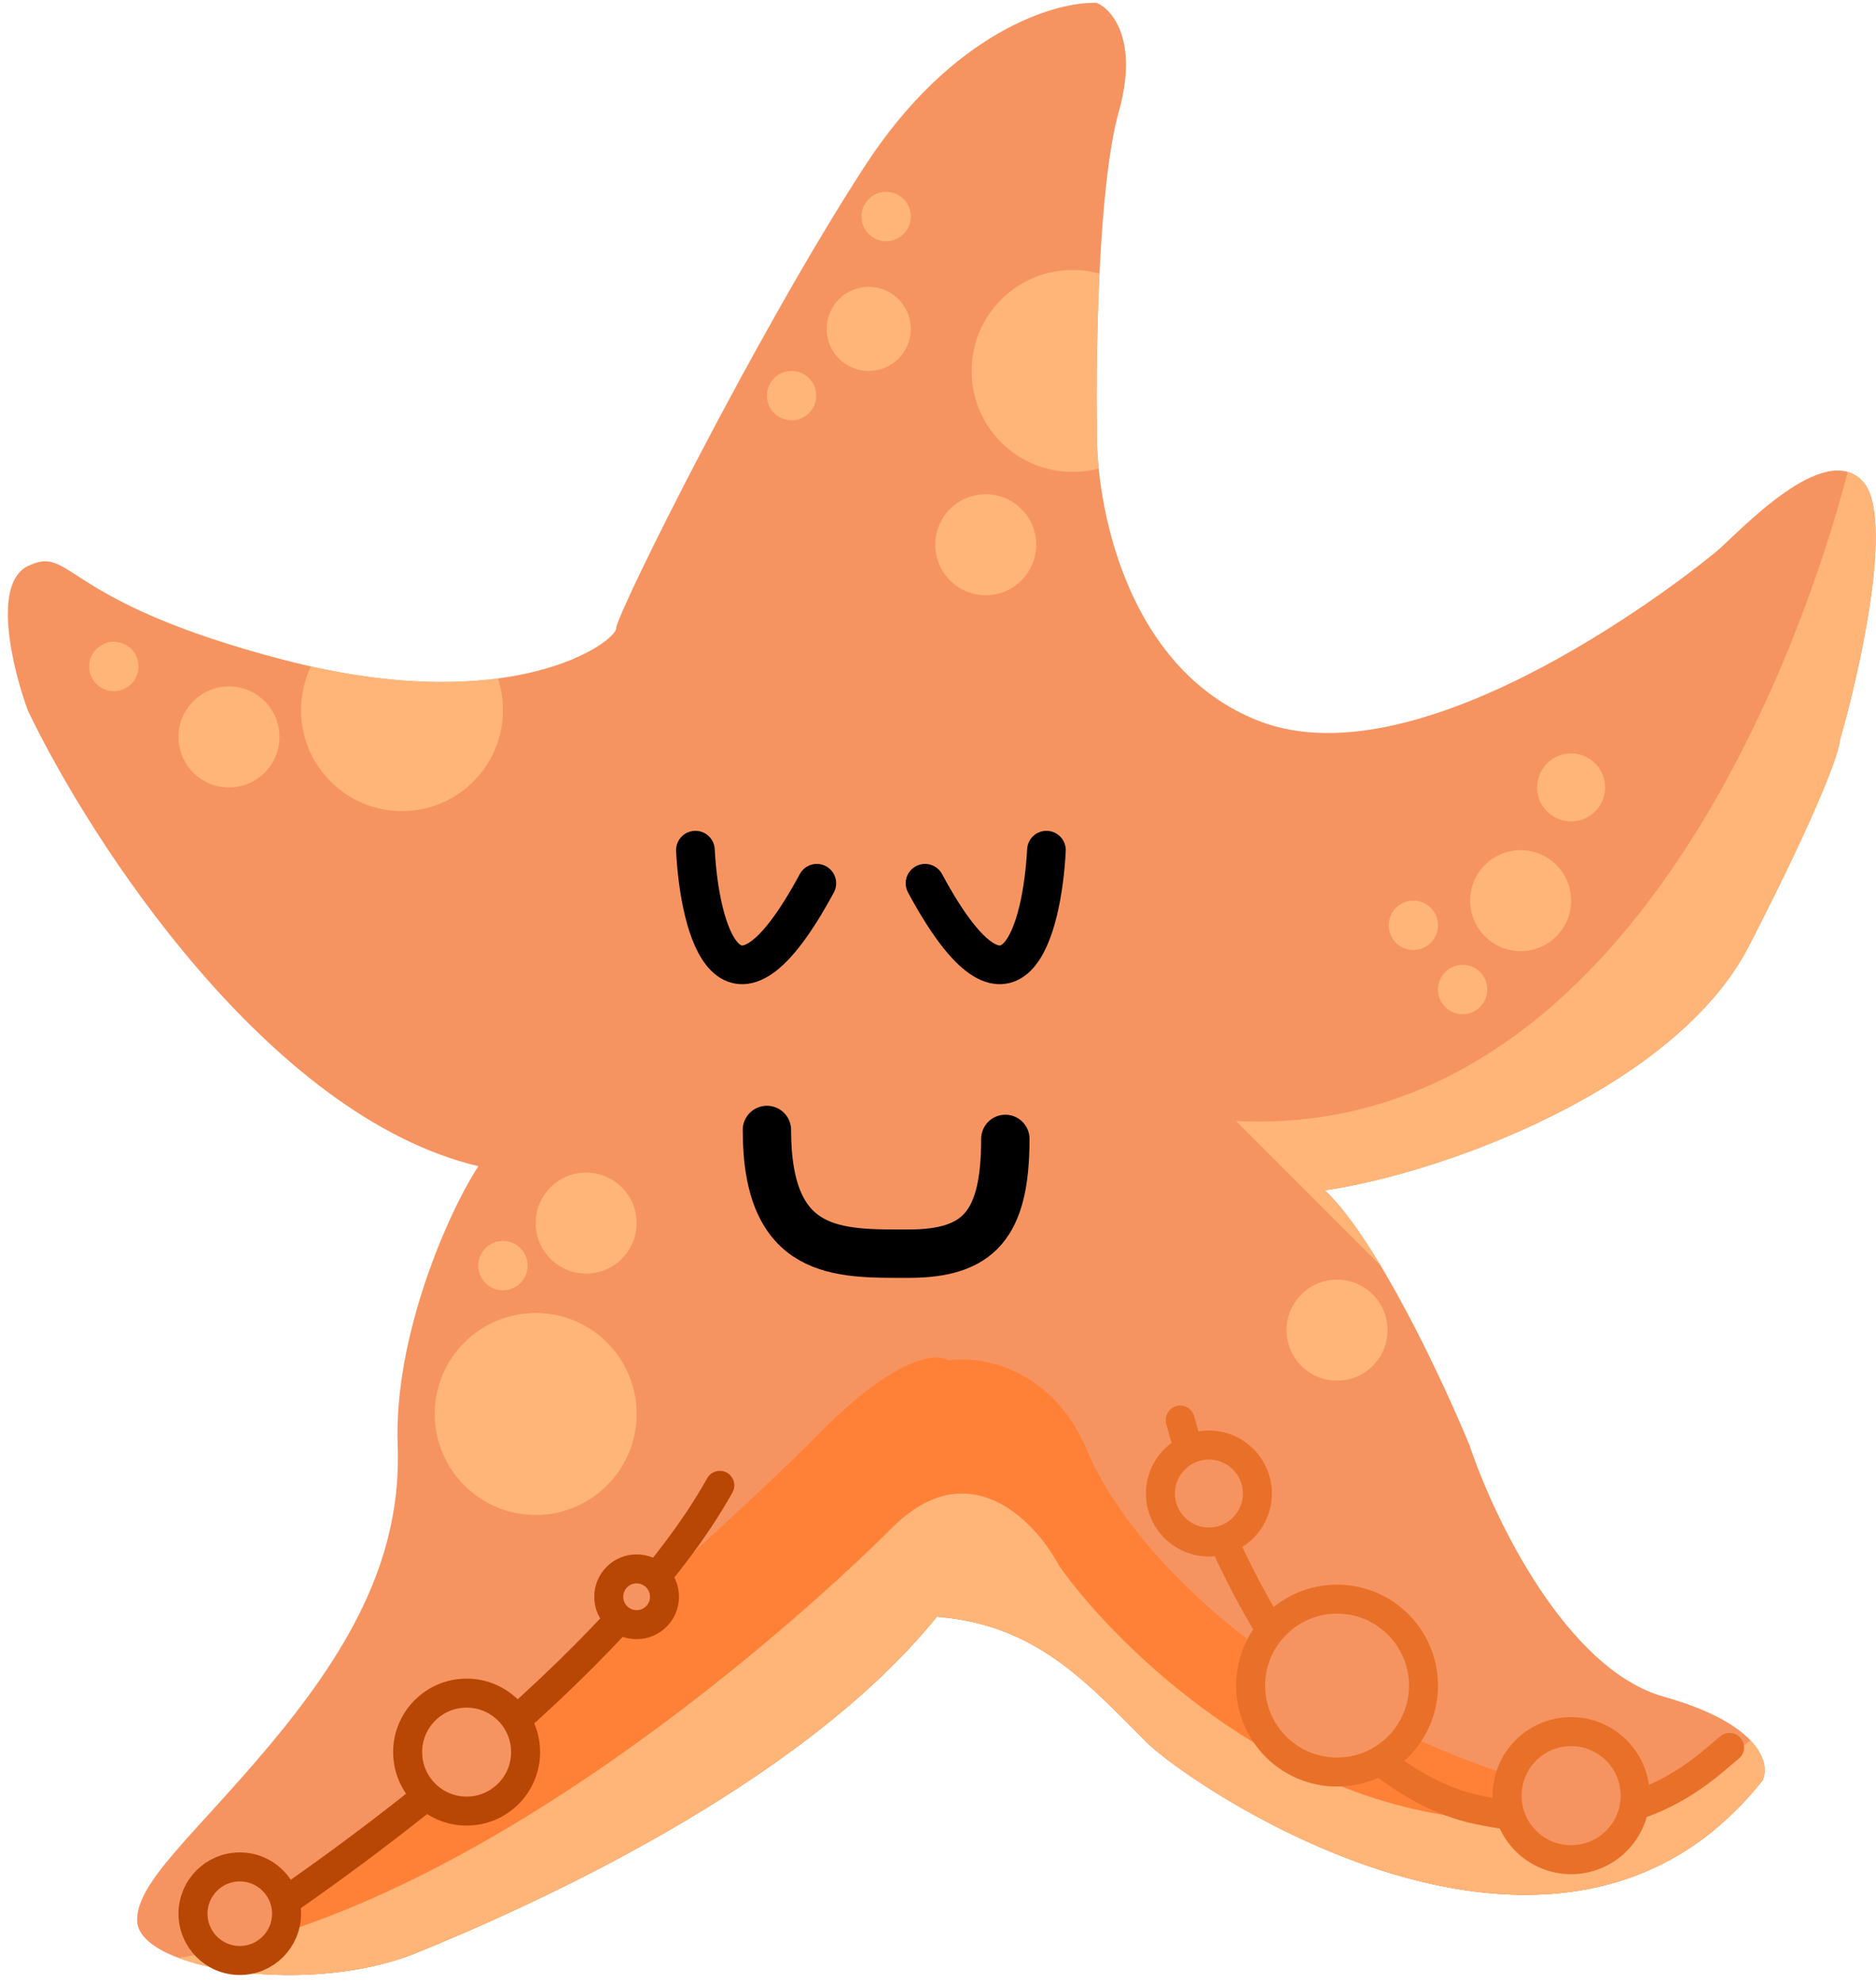 <svg width="194" height="205" viewBox="0 0 194 205" fill="none" xmlns="http://www.w3.org/2000/svg">
<path d="M118.64 180.188C112.361 173.909 107.105 167.938 96.872 167.151C82.578 184.862 54.158 197.394 43.035 201.913C31.911 206.432 14.357 203.651 14.183 198.611C14.044 194.579 20.266 189.573 28.087 180.188C36.647 169.916 41.54 160.551 41.123 149.44C40.706 138.33 46.221 125.565 49.466 120.572C27.775 115.427 9.374 87.028 2.886 73.471C1.321 69.241 -0.869 60.331 2.886 58.523C7.578 56.264 6.014 62.173 29.478 68.257C52.942 74.34 63.718 66.345 63.718 64.954C63.718 63.564 78.144 34.538 89.441 17.158C98.479 3.253 109.197 0.125 113.426 0.298C115.048 0.994 117.771 4.226 115.686 11.596C113.6 18.965 113.31 36.334 113.426 44.097C113.252 51.977 116.346 69.091 130.111 74.514C147.318 81.292 175.301 58.871 177.56 56.959C179.82 55.047 188.684 45.314 192.682 49.833C195.88 53.448 192.392 69.183 190.248 76.599C190.215 77.659 188.341 83.239 180.863 97.803C173.364 112.407 149.48 121.234 137.017 123.071C142.369 128.108 149.218 142.749 151.973 149.44C154.465 156.918 161.97 172.582 172.045 175.416C182.121 178.25 183.065 182.369 182.278 184.075C161.025 210.838 122.877 184.424 118.64 180.188Z" fill="#F69461"/>
<path fill-rule="evenodd" clip-rule="evenodd" d="M117.405 178.946C117.814 179.358 118.225 179.772 118.64 180.188C122.566 184.113 155.612 207.083 177.35 189.135C175.355 188.514 172.89 187.89 169.886 187.267C134.606 179.959 116.965 160.807 112.429 149.971C108.801 141.302 101.341 140.143 98.065 140.647C96.889 139.807 92.521 140.193 84.457 148.459C76.393 156.725 41.616 187.687 25.236 202.136V203.936C30.899 204.568 37.705 204.078 43.035 201.913C54.158 197.394 82.578 184.862 96.872 167.151C106.428 167.886 111.644 173.141 117.405 178.946Z" fill="#FF8137"/>
<path d="M103.964 117.749C103.964 126.687 101.19 129.615 93.947 129.615C86.704 129.615 79.307 129.923 79.307 116.824" stroke="black" stroke-width="5" stroke-linecap="round"/>
<path fill-rule="evenodd" clip-rule="evenodd" d="M191.079 48.791C191.668 48.964 192.209 49.299 192.682 49.833C195.88 53.448 192.392 69.183 190.248 76.599C190.215 77.659 188.341 83.239 180.863 97.803C173.364 112.407 149.48 121.234 137.017 123.071C138.837 124.783 140.83 127.606 142.776 130.85L127.829 115.903C167.91 117.88 186.122 67.881 191.079 48.791Z" fill="#FFB578"/>
<path fill-rule="evenodd" clip-rule="evenodd" d="M117.405 178.946C117.814 179.358 118.225 179.772 118.64 180.187C122.877 184.424 161.025 210.838 182.278 184.075C182.692 183.179 182.627 181.617 181.013 179.926C175.03 184.889 164.489 189.889 149.827 187.722C129.986 184.789 114.673 169.246 109.497 161.841C107.052 157.24 100.179 150.022 92.243 157.959C83.208 166.993 49.493 197.668 18.459 202.427C24.396 204.666 35.279 205.064 43.035 201.913C54.158 197.394 82.578 184.862 96.872 167.151C106.428 167.886 111.644 173.141 117.405 178.946Z" fill="#FFB578"/>
<path d="M108.213 87.898C107.795 96.027 104.698 108.092 95.659 91.32" stroke="black" stroke-width="4" stroke-linecap="round" stroke-linejoin="round"/>
<path d="M71.914 87.898C72.333 96.027 75.429 108.092 84.468 91.32" stroke="black" stroke-width="4" stroke-linecap="round" stroke-linejoin="round"/>
<path d="M178.86 180.667C175.97 182.978 169.106 190.457 152.958 187.143C136.965 183.86 125.486 160.161 122.052 146.818" stroke="#E97029" stroke-width="3" stroke-linecap="round"/>
<circle cx="162.471" cy="185.65" r="6.62" fill="#F69461" stroke="#E97029" stroke-width="3"/>
<circle cx="125.015" cy="154.413" r="5.012" fill="#F69461" stroke="#E97029" stroke-width="3"/>
<path d="M22.071 201.491C35.24 193.231 64.15 172.083 74.436 153.568" stroke="#B84705" stroke-width="3" stroke-linecap="round"/>
<circle cx="24.796" cy="197.854" r="4.837" fill="#F69461" stroke="#B84705" stroke-width="3"/>
<circle cx="48.254" cy="181.147" r="6.098" fill="#F69461" stroke="#B84705" stroke-width="3"/>
<circle cx="65.834" cy="165.088" r="2.883" fill="#F69461" stroke="#B84705" stroke-width="3"/>
<circle cx="138.267" cy="174.271" r="8.938" fill="#F69461" stroke="#E97029" stroke-width="3"/>
<circle cx="55.395" cy="146.188" r="10.438" fill="#FFB578"/>
<circle cx="60.615" cy="126.453" r="5.219" fill="#FFB578"/>
<circle cx="23.678" cy="76.191" r="5.219" fill="#FFB578"/>
<circle cx="101.937" cy="56.32" r="5.219" fill="#FFB578"/>
<circle cx="157.251" cy="93.117" r="5.219" fill="#FFB578"/>
<circle cx="138.267" cy="137.522" r="5.219" fill="#FFB578"/>
<circle cx="162.471" cy="81.41" r="3.515" fill="#FFB578"/>
<circle cx="146.156" cy="95.666" r="2.55" fill="#FFB578"/>
<circle cx="151.255" cy="102.304" r="2.55" fill="#FFB578"/>
<circle cx="52.01" cy="130.85" r="2.55" fill="#FFB578"/>
<circle cx="11.773" cy="68.903" r="2.55" fill="#FFB578"/>
<circle cx="91.636" cy="22.387" r="2.55" fill="#FFB578"/>
<circle cx="81.857" cy="40.903" r="2.55" fill="#FFB578"/>
<circle cx="89.838" cy="34.005" r="4.348" fill="#FFB578"/>
<path fill-rule="evenodd" clip-rule="evenodd" d="M113.701 28.291C113.409 34.328 113.37 40.339 113.426 44.097C113.399 45.342 113.453 46.816 113.617 48.438C112.755 48.669 111.849 48.791 110.914 48.791C105.149 48.791 100.476 44.118 100.476 38.353C100.476 32.588 105.149 27.915 110.914 27.915C111.879 27.915 112.814 28.046 113.701 28.291Z" fill="#FFB578"/>
<path fill-rule="evenodd" clip-rule="evenodd" d="M32.157 68.903C40.177 70.694 46.591 70.796 51.487 70.147C51.826 71.176 52.01 72.276 52.01 73.419C52.01 79.184 47.336 83.858 41.571 83.858C35.806 83.858 31.133 79.184 31.133 73.419C31.133 71.802 31.501 70.27 32.157 68.903Z" fill="#FFB578"/>
</svg>
